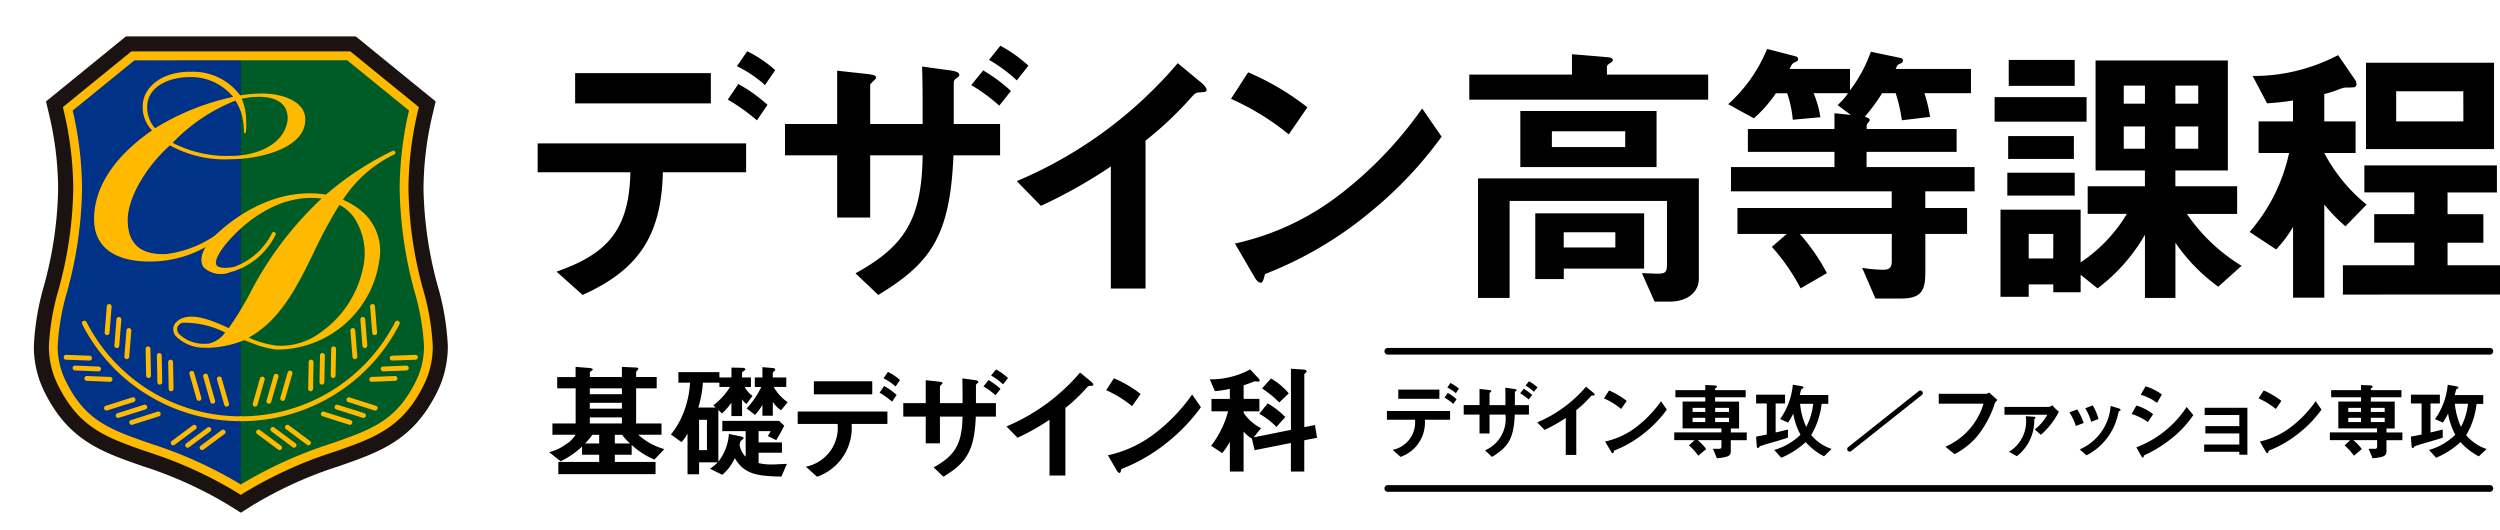 <svg xmlns="http://www.w3.org/2000/svg" xmlns:xlink="http://www.w3.org/1999/xlink" width="184.082" height="39" viewBox="0 0 184.082 39">
  <defs>
    <clipPath id="clip-path">
      <rect id="長方形_19774" data-name="長方形 19774" width="144.492" height="32.847"/>
    </clipPath>
    <clipPath id="clip-path-2">
      <rect id="長方形_19771" data-name="長方形 19771" width="30.483" height="35.071" fill="none"/>
    </clipPath>
  </defs>
  <g id="グループ_8507" data-name="グループ 8507" transform="translate(-843 -575.001)">
    <g id="グループ_8211" data-name="グループ 8211" transform="translate(882.59 578.367)">
      <g id="グループ_8211-2" data-name="グループ 8211" transform="translate(0 0)" clip-path="url(#clip-path)">
        <path id="パス_10748" data-name="パス 10748" d="M9.217,10.072c-.1,4.844-1.963,7.255-5.908,9.033L1.39,17.389c3.6-1.267,5.354-2.943,5.436-7.317H0V7.947H15.348v2.125Zm-6.458-7.3h9.993V5H2.759ZM16.145,6.25A14.432,14.432,0,0,0,14,4.718l.776-1.144a11.253,11.253,0,0,1,2.146,1.533Zm.593-2.6a8.981,8.981,0,0,0-2.064-1.39l.757-1.1a9.317,9.317,0,0,1,2.063,1.389Z" transform="translate(0 -0.753)"/>
        <path id="パス_10749" data-name="パス 10749" d="M64.178,8.073C63.932,14,62.522,16,58.639,18.352l-1.675-1.594c3.6-1.982,4.885-3.944,4.945-8.685H58.046v4.578H55.614V8.073H51.773V5.763h3.841V1.839l2.248.246c.47.061.613.1.613.286,0,.1-.429.409-.429.511V5.763h3.862c0-1.859,0-3.045-.04-4.23l2.085.286c.429.062.654.164.654.327,0,.062,0,.1-.184.225-.2.163-.225.184-.225.47V5.763h3.413v2.31Zm2.187-6.254a11.538,11.538,0,0,1,2.044,1.513L67.55,4.414A12.488,12.488,0,0,0,65.486,2.9ZM67.631,0A10.385,10.385,0,0,1,69.7,1.471l-.859,1.083a10.806,10.806,0,0,0-2.044-1.512Z" transform="translate(-33.562 0)"/>
        <path id="パス_10750" data-name="パス 10750" d="M113.779,5.806c-.306.02-.347.062-.633.368a26.171,26.171,0,0,1-3.373,3.188V20.254h-2.554V11.263a36.663,36.663,0,0,1-5.15,2.9l-1.778-1.819A31.724,31.724,0,0,0,112.145,3.66l1.778,1.471c.082.062.347.327.347.491,0,.143-.081.163-.491.184" transform="translate(-65.014 -2.373)"/>
        <path id="パス_10751" data-name="パス 10751" d="M149.393,10.14a18.77,18.77,0,0,0-4.257-2.617L146.4,5.571a19.374,19.374,0,0,1,4.362,2.575Zm6.085,5.649a27.941,27.941,0,0,1-7.829,4.631c-.1.29-.145.644-.312.644-.125,0-.311-.124-.457-.394l-1.453-2.492a19.445,19.445,0,0,0,7.7-3.592,28.958,28.958,0,0,0,6.085-6.355l1.433,2.077a29.222,29.222,0,0,1-5.171,5.482" transform="translate(-94.085 -3.611)"/>
        <path id="パス_10752" data-name="パス 10752" d="M195.019,5.136V3.288h7.559v-1.5L205.09,2c.083,0,.5.021.5.208,0,.1-.1.187-.229.249-.145.1-.207.166-.207.249v.582h7.455V5.136Zm14.764,14.869h-1.12l-.935-2.1c.166,0,.809.042,1.059.042.643,0,.789-.042.789-.686V12.591H197.988v7.144h-2.326V10.93h16.26v7.393c0,.955-.81,1.682-2.14,1.682M198.777,5.967h10.031V10.1H198.777Zm3.2,11.609v.769h-2.1V13.505h8.015v4.07ZM206.5,7.462h-5.4V8.625h5.4Zm-.727,7.435h-3.8v1.121h3.8Z" transform="translate(-126.421 -1.162)"/>
        <path id="パス_10753" data-name="パス 10753" d="M263.723,11.158v1.225H266.8v1.911h-3.073v2.782c0,1.33-.228,1.974-1.786,1.974h-1.89l-.977-2.264a9.3,9.3,0,0,0,1.537.145c.457,0,.645-.145.645-.644V14.294h-6.77a14.742,14.742,0,0,1,1.993,2.886L254.544,18.3a14.9,14.9,0,0,0-2.118-3.053l1.1-.955h-3.634V12.383h11.36V11.158H249.415V9.372h7.621V8.25h-6.375V6.568h6.375V5.406l1.205.125-.976-.726a4.671,4.671,0,0,0,.768-.873H255.5A7.435,7.435,0,0,1,256,5.7l-2.034.186a8.022,8.022,0,0,0-.416-1.952h-.83A9.281,9.281,0,0,1,251.1,5.78l-1.891-1.039a11.09,11.09,0,0,0,2.866-4.07l2.077.54c.1.02.208.083.208.208s-.042.145-.312.27c-.125.083-.146.1-.312.457h4.444V3.723A10.549,10.549,0,0,0,259.715.879l2.181.457a.2.2,0,0,1,.187.187.215.215,0,0,1-.083.166c-.042.042-.271.125-.312.167a1.815,1.815,0,0,0-.145.291h5.544V3.931h-3.427a10.609,10.609,0,0,1,.415,1.745L262,5.925a11.77,11.77,0,0,0-.456-1.994h-1a13.546,13.546,0,0,1-1.267,1.724l.271.125a.128.128,0,0,1,.082.124c0,.042-.02.1-.124.208-.1.125-.1.145-.1.457h6.624V8.25H259.4V9.372h7.954v1.787Z" transform="translate(-161.549 -0.435)"/>
        <path id="パス_10754" data-name="パス 10754" d="M304.991,5.715h6.77V7.521h-6.77Zm16.468,13.955a12.994,12.994,0,0,1-3.156-3.24V20.5H316.06V15.848a13.171,13.171,0,0,1-3.489,3.946l-1.246-1v1.287H309.31V19.5H307.5v.913h-2.077V14h5.9v3.883a11.271,11.271,0,0,0,3.406-3.572h-2.886V12.277h4.215V11.114h-3.634v-8.1h9.739v8.1H318.3v1.163h4.548v2.035h-3.7a13.11,13.11,0,0,0,4.029,3.821Zm-15.534-8.39h4.963v1.682h-4.963Zm.063-2.7h4.839v1.682h-4.839Zm.042-5.607h4.859V4.884H306.03Zm3.281,12.813H307.5v1.807h1.806ZM316.06,4.863H314.5V6.192h1.558Zm0,3.011H314.5V9.515h1.558Zm3.925-3.011H318.3V6.192h1.682Zm0,3.011H318.3V9.515h1.682Z" transform="translate(-197.711 -1.927)"/>
        <path id="パス_10755" data-name="パス 10755" d="M365.416,14.575a12.878,12.878,0,0,1-1.558-1.6v6.853h-2.3V14.617a8.888,8.888,0,0,1-1.247,1.661l-1.952-1.288a13.051,13.051,0,0,0,2.907-5.814H359.02V6.85h2.534V5.313c-.686.1-1.038.146-1.91.208l-1.059-2.014a13.48,13.48,0,0,0,6.292-1.536L366.1,3.755a.554.554,0,0,1,.125.333.214.214,0,0,1-.187.249,4.873,4.873,0,0,1-.56.021c-.187,0-.25.021-.852.249a7.134,7.134,0,0,1-.769.228V6.85h2.305V9.176h-2.305a12.2,12.2,0,0,0,3.115,3.8Zm-.187,5.026v-2.16h5.254V15.78h-2.949v-2.1h2.949v-1.6h-3.675V10.09h9.76v1.993h-3.634v1.6h2.637v2.1h-2.637v1.661H376.8V19.6Zm1.7-17.071h9.429V8.885h-9.429Zm7.165,2.1h-4.943V6.85H374.1Z" transform="translate(-232.304 -1.277)"/>
        <path id="パス_10756" data-name="パス 10756" d="M10.158,74.058a5.634,5.634,0,0,1-1.673-1.075V73.7H7.242v.533h3v.9H3.083v-.9H6.092V73.7H4.83v-.6a6.168,6.168,0,0,1-1.579,1.084l-.841-.673a3.246,3.246,0,0,0,1.2-.56,2.018,2.018,0,0,0,.738-.72h-1.7V71.4h1.71V68.814H3v-.831H4.354v-.748l.972.075c.084.009.291.019.291.121,0,.037-.066.075-.1.1-.074.047-.112.084-.112.121v.328H7.765v-.748l.972.047c.075,0,.243.009.243.093,0,.038-.047.084-.075.113-.009.009-.093.084-.093.15v.345h1.514v.831H8.811V71.4h1.869v.832H8.969a4.841,4.841,0,0,0,1.916,1.056ZM6.092,72.235h-.5a6.158,6.158,0,0,1-.533.636H6.092Zm1.673-3.421H5.4v.43H7.765Zm0,1.065H5.4v.43H7.765Zm0,1.075H5.4V71.4H7.765Zm.018,1.281H7.242v.636h1.12a3.892,3.892,0,0,1-.58-.636" transform="translate(-1.562 -43.585)"/>
        <path id="パス_10757" data-name="パス 10757" d="M36.032,75.345c-2.075-.019-2.795-.308-3.439-1.355a3.314,3.314,0,0,1-.925,1.224l-.9-.448a3.221,3.221,0,0,0,.57-.468H29.967v.879h-.851V72.186a4.217,4.217,0,0,1-.439.626l-.785-.561a6.167,6.167,0,0,0,.971-1.719,7.309,7.309,0,0,0,.439-2.1h-.859v-.776h3.019v.393h.887v-.729l.8.019c.084,0,.225.018.225.121,0,.038-.057.075-.075.084-.15.1-.168.112-.168.149v.356h.655v.7h-.467a2.082,2.082,0,0,0,.579.655l-.439.6a1.3,1.3,0,0,1-.327-.346v1.234h-.785v-.981a4.71,4.71,0,0,1-.691.785l-.27-.252v3.8a3.685,3.685,0,0,0,.775-2.037l.9.187c.148.028.177.074.177.121s-.01.057-.122.14-.112.113-.168.355a1.623,1.623,0,0,0,.449.879V72h-1.72v-.757h4.177l.384.355c-.03.066-.384.738-.59,1.065l-.626-.3A3.188,3.188,0,0,0,35.237,72h-.889v.832h1.72v.757h-1.72v.766a4.155,4.155,0,0,0,1.01.1c.178,0,.448-.018,1.075-.046Zm-4.57-6.6V68.43H30.247a8.005,8.005,0,0,1-.337,1.832h1.281l-.177-.159a5.022,5.022,0,0,0,1.233-1.356Zm-.916,2.421h-.579V73.4h.579Zm5.457-.7a2.318,2.318,0,0,1-.607-.617v1.019H34.63v-.8a4.558,4.558,0,0,1-.542.738l-.618-.476a6.189,6.189,0,0,0,1.076-1.58h-.477v-.7h.561V67.29l.775.065c.057.01.168.019.168.112,0,.037-.018.075-.084.131s-.094.093-.094.14v.309h.991v.7h-.925a3.363,3.363,0,0,0,1.028,1.122Z" transform="translate(-18.081 -43.621)"/>
        <path id="パス_10758" data-name="パス 10758" d="M58.4,72.1a3.808,3.808,0,0,1-2.542,3.889l-.827-.739a2.924,2.924,0,0,0,2.339-3.15H54.43v-.915h6.606V72.1Zm-2.779-3.14h4.3v.959h-4.3Zm5.761,1.5a6.08,6.08,0,0,0-.923-.66l.334-.493a4.871,4.871,0,0,1,.924.66Zm.256-1.117a3.873,3.873,0,0,0-.888-.6l.325-.475a4.027,4.027,0,0,1,.889.6Z" transform="translate(-35.284 -44.251)"/>
        <path id="パス_10759" data-name="パス 10759" d="M81.874,71.237c-.1,2.551-.713,3.414-2.384,4.425l-.721-.686c1.548-.853,2.1-1.7,2.129-3.739H79.235v1.97H78.189v-1.97H76.535v-.994h1.654V68.554l.968.106c.2.026.264.044.264.123,0,.044-.185.176-.185.219v1.241H80.9c0-.8,0-1.31-.018-1.821l.9.123c.185.027.282.071.282.141,0,.027,0,.045-.078.1-.088.071-.1.079-.1.2v1.258h1.47v.994Zm.942-2.692a4.958,4.958,0,0,1,.879.651l-.369.466a5.3,5.3,0,0,0-.889-.65Zm.545-.783a4.461,4.461,0,0,1,.888.633l-.369.466a4.7,4.7,0,0,0-.88-.65Z" transform="translate(-49.614 -43.927)"/>
        <path id="パス_10760" data-name="パス 10760" d="M104.307,69.4c-.14.01-.159.028-.29.168a11.934,11.934,0,0,1-1.541,1.458V76h-1.169V71.893a16.774,16.774,0,0,1-2.354,1.326l-.814-.832a14.516,14.516,0,0,0,5.42-3.971l.813.673c.038.028.159.149.159.224s-.037.076-.224.084" transform="translate(-63.619 -44.352)"/>
        <path id="パス_10761" data-name="パス 10761" d="M120.911,71.667A8.443,8.443,0,0,0,119,70.49l.571-.879a8.785,8.785,0,0,1,1.963,1.158Zm2.739,2.542a12.6,12.6,0,0,1-3.523,2.084c-.047.131-.066.29-.14.29-.057,0-.14-.057-.206-.177l-.654-1.121a8.771,8.771,0,0,0,3.467-1.617,13.04,13.04,0,0,0,2.737-2.86l.644.935a13.1,13.1,0,0,1-2.325,2.467" transform="translate(-77.139 -45.126)"/>
        <path id="パス_10762" data-name="パス 10762" d="M147.653,72.886v2.3h-.985v-2.1l-2.674.528-.193-.845a2.48,2.48,0,0,1-.616-.528v2.947h-1.012v-2.19a5.306,5.306,0,0,1-.563.835l-.817-.545a7.028,7.028,0,0,0,1.248-2.534h-1.222v-.915h1.354v-.739a8.928,8.928,0,0,1-1.1.167l-.378-.871a6.033,6.033,0,0,0,2.973-.73l.625.669a.222.222,0,0,1,.07.158c0,.062-.062.071-.1.071s-.193-.017-.229-.017a.33.33,0,0,0-.167.044c-.123.052-.352.14-.678.246v1h1.161v.915h-1.161v.106a3.278,3.278,0,0,0,1.284,1.135l-.546.677,2.745-.554v-4.5l.932.061c.114.009.22.036.22.141a.091.091,0,0,1-.053.088c-.1.08-.115.1-.115.141v3.871l.783-.158.158.941ZM145.6,71.9a5.527,5.527,0,0,0-1.259-.968l.616-.765a5.854,5.854,0,0,1,1.3,1.011Zm.211-1.8a7.564,7.564,0,0,0-1.267-1.03l.66-.738a5.028,5.028,0,0,1,1.31,1.1Z" transform="translate(-91.206 -43.832)"/>
        <path id="パス_10763" data-name="パス 10763" d="M258.658,92.473H177.508a.246.246,0,1,1,0-.492h81.149a.246.246,0,1,1,0,.492" transform="translate(-114.91 -59.627)"/>
        <path id="パス_10764" data-name="パス 10764" d="M258.658,63.752H177.508a.246.246,0,1,1,0-.492h81.149a.246.246,0,1,1,0,.492" transform="translate(-114.91 -41.008)"/>
        <path id="パス_10765" data-name="パス 10765" d="M180.568,73.316a2.682,2.682,0,0,1-1.79,2.738l-.582-.52a2.06,2.06,0,0,0,1.647-2.218h-2.069v-.644h4.652v.644ZM178.611,71.1h3.028v.675h-3.028Zm4.057,1.053a4.311,4.311,0,0,0-.651-.464l.236-.347a3.413,3.413,0,0,1,.65.464Zm.179-.787a2.74,2.74,0,0,0-.625-.421l.229-.334a2.887,2.887,0,0,1,.626.421Z" transform="translate(-115.242 -45.777)"/>
        <path id="パス_10766" data-name="パス 10766" d="M197.61,72.71c-.075,1.8-.5,2.4-1.679,3.115l-.508-.483a2.524,2.524,0,0,0,1.5-2.632h-1.171V74.1h-.737V72.71h-1.165v-.7h1.165V70.821l.682.075c.142.019.185.031.185.087,0,.031-.13.124-.13.155v.873h1.171c0-.563,0-.923-.013-1.282l.632.087c.13.019.2.049.2.1,0,.018,0,.031-.057.068s-.067.056-.067.142v.886h1.035v.7Zm.663-1.9a3.5,3.5,0,0,1,.62.459l-.261.329a3.732,3.732,0,0,0-.626-.459Zm.384-.551a3.163,3.163,0,0,1,.625.446l-.26.328a3.285,3.285,0,0,0-.619-.458Z" transform="translate(-125.663 -45.548)"/>
        <path id="パス_10767" data-name="パス 10767" d="M213.329,72.023c-.093.007-.106.019-.192.112a7.944,7.944,0,0,1-1.021.967v3.3h-.775V73.677a11.116,11.116,0,0,1-1.56.88l-.54-.552a9.611,9.611,0,0,0,3.593-2.632l.539.446c.025.019.1.1.1.148s-.024.05-.148.056" transform="translate(-135.64 -46.268)"/>
        <path id="パス_10768" data-name="パス 10768" d="M224.474,73.528a5.551,5.551,0,0,0-1.269-.78l.378-.583a5.809,5.809,0,0,1,1.3.769Zm1.816,1.685a8.334,8.334,0,0,1-2.335,1.381c-.032.086-.044.192-.093.192s-.093-.038-.136-.118l-.433-.743a5.815,5.815,0,0,0,2.3-1.072,8.645,8.645,0,0,0,1.815-1.895l.427.62a8.777,8.777,0,0,1-1.542,1.635" transform="translate(-144.693 -46.781)"/>
        <path id="パス_10769" data-name="パス 10769" d="M242.089,75.085V75.9c0,.365-.242.44-1.022.52l-.292-.7h.464c.118,0,.161-.043.161-.192v-.446h-1.752a3.755,3.755,0,0,1,.632.656l-.582.49a4.363,4.363,0,0,0-.688-.756l.408-.39h-1.492v-.571H241.4v-.291h-2.861V72.241h1.672v-.316h-2.2V71.4h2.2v-.378l.552.025c.3.012.3.043.3.074a.138.138,0,0,1-.063.106c-.068.056-.068.068-.068.174h2.255v.526h-2.255v.316H242.7v1.982h-.607v.291h1.17v.571Zm-1.878-2.379h-.935v.3h.935Zm0,.731h-.935v.316h.935Zm1.747-.731h-1.022v.3h1.022Zm0,.731h-1.022v.316h1.022Z" transform="translate(-154.236 -46.04)"/>
        <path id="パス_10770" data-name="パス 10770" d="M255.649,75.4c-.266.074-.3.092-.34.142-.056.068-.068.086-.105.086-.068,0-.093-.062-.1-.185l-.043-.657c.3-.056.452-.08.786-.155V72.349h-.786V71.7h2.132v.645H256.5v2.137c.285-.062.551-.125.905-.217v.6c-.583.192-1.06.322-1.76.527m4.417.848a4.646,4.646,0,0,1-1.35-1.047,6.227,6.227,0,0,1-1.8,1.153l-.515-.576a4.566,4.566,0,0,0,1.933-1.121,4.857,4.857,0,0,1-.532-1.554,5.582,5.582,0,0,1-.385.663l-.582-.266a5.192,5.192,0,0,0,.935-2.528l.582.1c.142.025.2.05.2.1s-.037.062-.075.087a.159.159,0,0,0-.105.112c-.031.1-.068.26-.092.359h2.1v.65h-.49a5.752,5.752,0,0,1-.768,2.3,3.287,3.287,0,0,0,1.5,1.022ZM258.3,72.374a5.188,5.188,0,0,0,.452,1.7,4.767,4.767,0,0,0,.514-1.7Z" transform="translate(-165.344 -46.005)"/>
        <path id="パス_10771" data-name="パス 10771" d="M297.415,73.454a7.626,7.626,0,0,1-1.245,2.317,5.392,5.392,0,0,1-1.7,1.356l-.676-.545a5.017,5.017,0,0,0,2.813-3.172h-3.3v-.725h3.5a.352.352,0,0,0,.205-.1l.613.558a.752.752,0,0,0-.217.31" transform="translate(-190.142 -47.054)"/>
        <path id="パス_10772" data-name="パス 10772" d="M309.732,77.439l-.452-.39a3.684,3.684,0,0,0,.929-1.084H307.05v-.577h3.19a.475.475,0,0,0,.334-.124,3.671,3.671,0,0,0,.483.477,5.577,5.577,0,0,1-1.325,1.7m-.489-1.152a3.314,3.314,0,0,1-1.282,2.726l-.576-.323a2.623,2.623,0,0,0,1.233-2.62l.6.037c.062.006.118.031.118.068s-.051.081-.094.112" transform="translate(-199.046 -48.791)"/>
        <path id="パス_10773" data-name="パス 10773" d="M321.117,76.8a3.861,3.861,0,0,0-.471-1l.57-.217a4,4,0,0,1,.477,1Zm3.221-1.109c-.056.031-.062.057-.124.3a4.462,4.462,0,0,1-2.311,2.974l-.5-.44a3.781,3.781,0,0,0,2.28-3.2l.606.186c.081.025.124.068.124.112s-.012.043-.08.068m-2.082.806a3.972,3.972,0,0,0-.44-1l.552-.21a3.749,3.749,0,0,1,.422,1Z" transform="translate(-207.859 -48.802)"/>
        <path id="パス_10774" data-name="パス 10774" d="M334.859,73.935a4.31,4.31,0,0,0-1.2-.6l.353-.62a3.69,3.69,0,0,1,1.232.638Zm1.871,1.1a9.348,9.348,0,0,1-2.124,1.338.105.105,0,0,0-.05.068c-.024.087-.037.112-.062.112-.061,0-.13-.117-.154-.167l-.328-.595a7.658,7.658,0,0,0,3.7-2.967l.49.595a7.681,7.681,0,0,1-1.468,1.616m-1.2-2.514a3.89,3.89,0,0,0-1.2-.6l.354-.619a3.854,3.854,0,0,1,1.2.6Z" transform="translate(-216.294 -46.222)"/>
        <path id="パス_10775" data-name="パス 10775" d="M351.444,79.25v-.217h-2.589V78.5h2.589v-.817h-2.5v-.539h2.5v-.818h-2.552v-.532h3.146V79.25Z" transform="translate(-226.146 -49.134)"/>
        <path id="パス_10776" data-name="パス 10776" d="M361.516,73.528a5.563,5.563,0,0,0-1.27-.78l.379-.583a5.788,5.788,0,0,1,1.3.769Zm1.815,1.685A8.333,8.333,0,0,1,361,76.594c-.031.086-.044.192-.093.192s-.093-.038-.137-.118l-.433-.743a5.81,5.81,0,0,0,2.3-1.072,8.623,8.623,0,0,0,1.814-1.895l.428.62a8.773,8.773,0,0,1-1.543,1.635" transform="translate(-233.53 -46.781)"/>
        <path id="パス_10777" data-name="パス 10777" d="M379.345,75.085V75.9c0,.365-.242.44-1.022.52l-.292-.7h.465c.117,0,.161-.043.161-.192v-.446H376.9a3.713,3.713,0,0,1,.632.656l-.582.49a4.407,4.407,0,0,0-.688-.756l.408-.39h-1.492v-.571h3.474v-.291H375.8V72.241h1.673v-.316h-2.2V71.4h2.2v-.378l.551.025c.3.012.3.043.3.074a.137.137,0,0,1-.062.106c-.068.056-.068.068-.068.174h2.254v.526h-2.254v.316h1.759v1.982h-.607v.291h1.171v.571Zm-1.877-2.379h-.935v.3h.935Zm0,.731h-.935v.316h.935Zm1.747-.731h-1.023v.3h1.023Zm0,.731h-1.023v.316h1.023Z" transform="translate(-243.213 -46.04)"/>
        <path id="パス_10778" data-name="パス 10778" d="M392.709,75.4c-.267.074-.3.092-.341.142-.056.068-.068.086-.1.086-.068,0-.093-.062-.1-.185l-.044-.657c.3-.056.452-.08.786-.155V72.349h-.786V71.7h2.132v.645h-.688v2.137c.284-.062.551-.125.9-.217v.6c-.583.192-1.059.322-1.759.527m4.417.848a4.664,4.664,0,0,1-1.351-1.047,6.209,6.209,0,0,1-1.8,1.153l-.514-.576a4.572,4.572,0,0,0,1.933-1.121,4.864,4.864,0,0,1-.533-1.554,5.526,5.526,0,0,1-.384.663L393.9,73.5a5.193,5.193,0,0,0,.935-2.528l.583.1c.142.025.2.05.2.1s-.037.062-.075.087a.156.156,0,0,0-.1.112c-.031.1-.068.26-.093.359h2.1v.65h-.49a5.74,5.74,0,0,1-.767,2.3A3.289,3.289,0,0,0,397.7,75.7Zm-1.765-3.871a5.174,5.174,0,0,0,.452,1.7,4.773,4.773,0,0,0,.514-1.7Z" transform="translate(-254.192 -46.005)"/>
        <path id="パス_10779" data-name="パス 10779" d="M274.31,76.677a.184.184,0,0,1-.115-.328l5.2-4.13a.184.184,0,1,1,.23.288l-5.2,4.13a.186.186,0,0,1-.115.04" transform="translate(-177.702 -46.79)"/>
      </g>
    </g>
    <g id="グループ_8212" data-name="グループ 8212" transform="translate(843.467 575)">
      <g id="グループ_8207" data-name="グループ 8207" transform="translate(2.026 2.68)">
        <g id="グループ_8206" data-name="グループ 8206" transform="translate(0 0)" clip-path="url(#clip-path-2)">
          <path id="パス_10652" data-name="パス 10652" d="M6.781,0,.894,4.789l.207.878a24.043,24.043,0,0,1,.686,5.594A28.535,28.535,0,0,1,.737,18.388,18.967,18.967,0,0,0,0,22.807a7.456,7.456,0,0,0,.84,3.485c1.755,3.464,4.146,4.3,7.177,5.355a29.553,29.553,0,0,1,6.455,2.942l.768.483.766-.483a29.625,29.625,0,0,1,6.458-2.942c3.032-1.058,5.421-1.89,7.177-5.355a7.577,7.577,0,0,0,.841-3.485,18.935,18.935,0,0,0-.737-4.41,28.685,28.685,0,0,1-1.053-7.136,23.984,23.984,0,0,1,.687-5.594l.206-.878L23.7,0Z" transform="translate(0 0)" fill="#1a1311"/>
          <path id="パス_10653" data-name="パス 10653" d="M17.485,3.678H9.536l-4.794,3.9a25.687,25.687,0,0,1,.726,5.928,29.747,29.747,0,0,1-1.09,7.464,17.788,17.788,0,0,0-.7,4.082,6.057,6.057,0,0,0,.689,2.836c1.492,2.956,3.431,3.629,6.37,4.651a30.625,30.625,0,0,1,6.75,3.085Z" transform="translate(-2.245 -2.246)" fill="#003288"/>
          <path id="パス_10654" data-name="パス 10654" d="M39.156,3.678h7.95c.655.533,3.7,3.008,4.794,3.9a25.665,25.665,0,0,0-.726,5.928,29.735,29.735,0,0,0,1.093,7.464,17.993,17.993,0,0,1,.7,4.082,6.088,6.088,0,0,1-.685,2.836c-1.5,2.956-3.438,3.629-6.374,4.651a30.717,30.717,0,0,0-6.751,3.085Z" transform="translate(-23.915 -2.246)" fill="#005c27"/>
          <path id="パス_10655" data-name="パス 10655" d="M16.977,35.5l-.173-.109a30.429,30.429,0,0,0-6.671-3.049C7.106,31.29,5.118,30.6,3.568,27.527a6.372,6.372,0,0,1-.725-2.981,17.884,17.884,0,0,1,.712-4.159A29.357,29.357,0,0,0,4.636,13a25.264,25.264,0,0,0-.717-5.854l-.046-.2,5.041-4.1H25.042l5.041,4.1-.046.2A25.264,25.264,0,0,0,29.319,13,29.472,29.472,0,0,0,30.4,20.387a18,18,0,0,1,.709,4.158,6.4,6.4,0,0,1-.72,2.981c-1.552,3.069-3.645,3.8-6.543,4.805a30.644,30.644,0,0,0-6.7,3.059ZM4.595,7.2A25.756,25.756,0,0,1,5.284,13a29.9,29.9,0,0,1-1.1,7.541,17.465,17.465,0,0,0-.694,4.005,5.748,5.748,0,0,0,.655,2.689c1.432,2.838,3.22,3.459,6.183,4.489a31.33,31.33,0,0,1,6.649,3.01,31.353,31.353,0,0,1,6.614-3c3-1.045,4.788-1.667,6.222-4.5a5.774,5.774,0,0,0,.65-2.689,17.486,17.486,0,0,0-.683-3.975A30.1,30.1,0,0,1,28.672,13a25.756,25.756,0,0,1,.689-5.8l-4.549-3.7H9.144Z" transform="translate(-1.736 -1.739)" fill="#ffba00"/>
          <path id="パス_10656" data-name="パス 10656" d="M35.342,66.563a.179.179,0,0,1-.172-.129l-.535-1.858a.178.178,0,0,1,.122-.221.18.18,0,0,1,.221.122l.535,1.858a.178.178,0,0,1-.122.221.2.2,0,0,1-.049.007" transform="translate(-21.15 -39.302)" fill="#ffba00"/>
          <path id="パス_10657" data-name="パス 10657" d="M32.734,66.02a.178.178,0,0,1-.172-.13l-.529-1.857a.178.178,0,0,1,.343-.1l.529,1.857a.179.179,0,0,1-.123.221.2.2,0,0,1-.049.007" transform="translate(-19.561 -38.971)" fill="#ffba00"/>
          <path id="パス_10658" data-name="パス 10658" d="M30.123,65.476a.179.179,0,0,1-.172-.129l-.531-1.858a.179.179,0,0,1,.343-.1l.531,1.858a.179.179,0,0,1-.123.221.2.2,0,0,1-.049.007" transform="translate(-17.965 -38.638)" fill="#ffba00"/>
          <path id="パス_10659" data-name="パス 10659" d="M25.63,63.486a.178.178,0,0,1-.178-.176l-.037-1.967a.178.178,0,1,1,.357-.006l.037,1.967a.178.178,0,0,1-.175.181Z" transform="translate(-15.523 -37.356)" fill="#ffba00"/>
          <path id="パス_10660" data-name="パス 10660" d="M23.49,62.23a.178.178,0,0,1-.178-.175l-.038-1.968a.179.179,0,0,1,.175-.182h0a.178.178,0,0,1,.178.175l.037,1.968a.178.178,0,0,1-.175.182Z" transform="translate(-14.215 -36.588)" fill="#ffba00"/>
          <path id="パス_10661" data-name="パス 10661" d="M21.355,60.98a.178.178,0,0,1-.178-.175l-.038-1.966a.179.179,0,0,1,.175-.182.176.176,0,0,1,.182.175l.037,1.966a.178.178,0,0,1-.175.182Z" transform="translate(-12.911 -35.826)" fill="#ffba00"/>
          <path id="パス_10662" data-name="パス 10662" d="M31.542,75.9a.178.178,0,0,1-.106-.321l1.549-1.151a.178.178,0,0,1,.213.286l-1.549,1.151a.175.175,0,0,1-.106.035" transform="translate(-19.156 -45.438)" fill="#ffba00"/>
          <path id="パス_10663" data-name="パス 10663" d="M28.821,75.44a.178.178,0,0,1-.107-.322l1.549-1.158a.179.179,0,1,1,.214.286L28.927,75.4a.177.177,0,0,1-.107.035" transform="translate(-17.494 -45.151)" fill="#ffba00"/>
          <path id="パス_10664" data-name="パス 10664" d="M26.081,74.988a.178.178,0,0,1-.106-.321l1.551-1.152a.178.178,0,1,1,.213.286l-1.552,1.152a.174.174,0,0,1-.106.035" transform="translate(-15.82 -44.879)" fill="#ffba00"/>
          <path id="パス_10665" data-name="パス 10665" d="M18.259,71.949A.178.178,0,0,1,18.2,71.6l1.95-.62a.178.178,0,1,1,.108.34l-1.95.62a.176.176,0,0,1-.054.008" transform="translate(-11.043 -43.347)" fill="#ffba00"/>
          <path id="パス_10666" data-name="パス 10666" d="M15.666,70.648a.178.178,0,0,1-.054-.348l1.954-.616a.179.179,0,1,1,.107.341l-1.954.615a.173.173,0,0,1-.054.008" transform="translate(-9.459 -42.556)" fill="#ffba00"/>
          <path id="パス_10667" data-name="パス 10667" d="M13.46,69.248a.178.178,0,0,1-.054-.348l1.952-.621a.178.178,0,1,1,.108.34l-1.952.621a.176.176,0,0,1-.054.008" transform="translate(-8.112 -41.698)" fill="#ffba00"/>
          <path id="パス_10668" data-name="パス 10668" d="M11.443,64.675h-.007l-1.728-.07a.179.179,0,0,1,.014-.357l1.728.07a.179.179,0,0,1-.007.357" transform="translate(-5.825 -39.241)" fill="#ffba00"/>
          <path id="パス_10669" data-name="パス 10669" d="M9.264,62.706H9.258l-1.729-.067a.179.179,0,1,1,.014-.357l1.729.067a.179.179,0,0,1-.007.357" transform="translate(-4.493 -38.04)" fill="#ffba00"/>
          <path id="パス_10670" data-name="パス 10670" d="M7.553,60.67H7.547l-1.735-.062a.179.179,0,0,1-.172-.185.174.174,0,0,1,.185-.172l1.734.062a.179.179,0,0,1-.006.357" transform="translate(-3.445 -36.8)" fill="#ffba00"/>
          <path id="パス_10671" data-name="パス 10671" d="M20.787,61.168A13.106,13.106,0,0,1,9.1,54.02a.179.179,0,0,1,.318-.163,12.75,12.75,0,0,0,11.369,6.955.178.178,0,0,1,0,.357" transform="translate(-5.546 -32.835)" fill="#ffba00"/>
          <path id="パス_10672" data-name="パス 10672" d="M13.57,52.919h-.015a.178.178,0,0,1-.163-.192l.156-1.929a.168.168,0,0,1,.192-.163.178.178,0,0,1,.164.192l-.156,1.929a.178.178,0,0,1-.177.164" transform="translate(-8.179 -30.924)" fill="#ffba00"/>
          <path id="パス_10673" data-name="パス 10673" d="M15.417,55.372H15.4a.178.178,0,0,1-.163-.192l.155-1.929a.173.173,0,0,1,.192-.163.178.178,0,0,1,.164.192l-.155,1.929a.178.178,0,0,1-.177.164" transform="translate(-9.307 -32.423)" fill="#ffba00"/>
          <path id="パス_10674" data-name="パス 10674" d="M17.3,57.465h-.015a.178.178,0,0,1-.163-.192l.158-1.928a.17.17,0,0,1,.193-.163.178.178,0,0,1,.163.192L17.48,57.3a.178.178,0,0,1-.177.164" transform="translate(-10.459 -33.701)" fill="#ffba00"/>
          <path id="パス_10675" data-name="パス 10675" d="M41.579,66.563a.2.2,0,0,1-.049-.007.179.179,0,0,1-.123-.221l.531-1.858a.179.179,0,0,1,.343.1l-.531,1.858a.179.179,0,0,1-.172.129" transform="translate(-25.286 -39.302)" fill="#ffba00"/>
          <path id="パス_10676" data-name="パス 10676" d="M44.18,66.02a.2.2,0,0,1-.049-.007.178.178,0,0,1-.122-.221l.534-1.857a.179.179,0,0,1,.343.1l-.534,1.857a.179.179,0,0,1-.172.129" transform="translate(-26.875 -38.971)" fill="#ffba00"/>
          <path id="パス_10677" data-name="パス 10677" d="M46.791,65.477a.2.2,0,0,1-.049-.007.179.179,0,0,1-.122-.221l.536-1.858a.179.179,0,1,1,.343.1l-.536,1.858a.179.179,0,0,1-.172.129" transform="translate(-28.469 -38.639)" fill="#ffba00"/>
          <path id="パス_10678" data-name="パス 10678" d="M52.071,63.483h0a.178.178,0,0,1-.175-.181l.035-1.967a.162.162,0,0,1,.182-.176.178.178,0,0,1,.175.181l-.036,1.967a.178.178,0,0,1-.178.176" transform="translate(-31.695 -37.353)" fill="#ffba00"/>
          <path id="パス_10679" data-name="パス 10679" d="M54.208,62.227h0a.178.178,0,0,1-.175-.181l.037-1.968a.17.17,0,0,1,.182-.176.178.178,0,0,1,.175.181l-.037,1.968a.178.178,0,0,1-.178.176" transform="translate(-33 -36.585)" fill="#ffba00"/>
          <path id="パス_10680" data-name="パス 10680" d="M56.333,60.975h0a.178.178,0,0,1-.175-.181l.035-1.966a.163.163,0,0,1,.182-.176.178.178,0,0,1,.175.181L56.511,60.8a.178.178,0,0,1-.178.176" transform="translate(-34.298 -35.821)" fill="#ffba00"/>
          <path id="パス_10681" data-name="パス 10681" d="M43.779,75.9a.174.174,0,0,1-.106-.035l-1.55-1.151a.178.178,0,1,1,.213-.286l1.55,1.151a.178.178,0,0,1-.106.321" transform="translate(-25.683 -45.438)" fill="#ffba00"/>
          <path id="パス_10682" data-name="パス 10682" d="M46.505,75.439A.177.177,0,0,1,46.4,75.4l-1.551-1.158a.179.179,0,1,1,.214-.286l1.551,1.158a.178.178,0,0,1-.107.322" transform="translate(-27.348 -45.151)" fill="#ffba00"/>
          <path id="パス_10683" data-name="パス 10683" d="M49.241,74.988a.174.174,0,0,1-.106-.035L47.584,73.8a.178.178,0,0,1,.213-.286l1.55,1.152a.178.178,0,0,1-.106.321" transform="translate(-29.019 -44.879)" fill="#ffba00"/>
          <path id="パス_10684" data-name="パス 10684" d="M56.438,71.948a.176.176,0,0,1-.054-.008l-1.952-.62a.178.178,0,1,1,.108-.34l1.952.62a.178.178,0,0,1-.054.348" transform="translate(-33.169 -43.347)" fill="#ffba00"/>
          <path id="パス_10685" data-name="パス 10685" d="M59.018,70.647a.173.173,0,0,1-.054-.008l-1.95-.615a.178.178,0,1,1,.107-.341l1.951.616a.178.178,0,0,1-.054.348" transform="translate(-34.746 -42.555)" fill="#ffba00"/>
          <path id="パス_10686" data-name="パス 10686" d="M61.229,69.248a.178.178,0,0,1-.054-.008l-1.948-.621a.179.179,0,0,1,.109-.34l1.948.621a.178.178,0,0,1-.054.348" transform="translate(-36.098 -41.698)" fill="#ffba00"/>
          <path id="パス_10687" data-name="パス 10687" d="M63.608,64.675a.179.179,0,0,1-.007-.357l1.727-.07a.182.182,0,0,1,.185.171.178.178,0,0,1-.171.186l-1.727.07Z" transform="translate(-38.741 -39.241)" fill="#ffba00"/>
          <path id="パス_10688" data-name="パス 10688" d="M65.777,62.706a.179.179,0,0,1-.007-.357l1.726-.067a.179.179,0,0,1,.013.357l-1.726.067Z" transform="translate(-40.066 -38.04)" fill="#ffba00"/>
          <path id="パス_10689" data-name="パス 10689" d="M67.489,60.67a.179.179,0,0,1-.006-.357l1.73-.062h.007a.179.179,0,0,1,.006.357l-1.73.062Z" transform="translate(-41.112 -36.8)" fill="#ffba00"/>
          <path id="パス_10690" data-name="パス 10690" d="M38.876,61.169a.178.178,0,0,1,0-.357,12.747,12.747,0,0,0,11.367-6.955.179.179,0,0,1,.318.163,13.1,13.1,0,0,1-11.685,7.149" transform="translate(-23.636 -32.835)" fill="#ffba00"/>
          <path id="パス_10691" data-name="パス 10691" d="M63.944,52.921a.178.178,0,0,1-.177-.164l-.157-1.929a.178.178,0,0,1,.163-.192.169.169,0,0,1,.193.163l.156,1.929a.178.178,0,0,1-.163.192h-.015" transform="translate(-38.851 -30.926)" fill="#ffba00"/>
          <path id="パス_10692" data-name="パス 10692" d="M62.094,55.373a.178.178,0,0,1-.177-.164l-.156-1.929a.178.178,0,0,1,.164-.192.176.176,0,0,1,.192.163l.156,1.929a.178.178,0,0,1-.163.192h-.015" transform="translate(-37.721 -32.425)" fill="#ffba00"/>
          <path id="パス_10693" data-name="パス 10693" d="M60.208,57.467a.178.178,0,0,1-.177-.164l-.155-1.928a.178.178,0,0,1,.164-.192.175.175,0,0,1,.192.163l.155,1.928a.178.178,0,0,1-.163.192h-.015" transform="translate(-36.57 -33.703)" fill="#ffba00"/>
          <path id="パス_10694" data-name="パス 10694" d="M18.466,6.709a4.293,4.293,0,0,1,3.684,1.735,10,10,0,0,1,1.486-.139c1.486-.028,3.438.523,3.3,2.061-.109,1.982-3.381,2.778-5.471,2.778a8.373,8.373,0,0,1-4.486-1.021c-1.731,1.544-3.108,3.826-3.108,5.5,0,1.374.579,2.611,2.862,2.5a8.2,8.2,0,0,0,3.852-1.566c.63-.439,2.143-1.4,1.815-1.1-.581.521-1.238,1.1-1.846,1.538a8.4,8.4,0,0,1-4.315,1.651c-2.86.218-4.76-.742-4.841-2.915-.08-2.4,1.4-4.73,4.264-6.711a2.462,2.462,0,0,1-.691-1.734c0-1.512,1.491-2.584,3.466-2.584Zm.028.385c-1.707,0-3.19.77-3.19,2.2a2.367,2.367,0,0,0,.576,1.569,18.286,18.286,0,0,1,5.75-2.311,4,4,0,0,0-3.11-1.458Zm3.025,5.8c1.757,0,3.876-.773,4.124-2.64.082-1.187-.827-1.705-2.062-1.705a5.958,5.958,0,0,0-1.317.141,4.256,4.256,0,0,1,.328,1.51c.024.66.012,1.14-.138,1.017-.046-.039,0-.333-.084-.853A3.721,3.721,0,0,0,21.8,8.828a13.032,13.032,0,0,0-4.624,3.107,8.743,8.743,0,0,0,4.318.961Z" transform="translate(-6.959 -4.098)" fill="#ffba00"/>
          <path id="パス_10695" data-name="パス 10695" d="M42.7,21.712a.145.145,0,0,0-.192-.073h0a22.311,22.311,0,0,0-4.9,3.219c-4.7-.723-8.3,3.047-8.686,3.588-.7.97-.5,1.527-.318,1.774a1.859,1.859,0,0,0,2,.336c.1-.024.142-.039.279-.081a5.255,5.255,0,0,0,3-2.641.145.145,0,1,0-.255-.137,5.006,5.006,0,0,1-2.778,2.48l-.109.021c-.631.111-1.074.053-1.2-.151-.082-.133-.113-.5.589-1.415.281-.364,2.866-3.595,6.516-3.53.033,0,.621.035.643.04a25.509,25.509,0,0,0-5.339,7.1,25.171,25.171,0,0,1-1.506,2.451c-1.46-.687-2.909-1.21-3.765-.534-.03.021-.13.118-.13.118a.757.757,0,0,0-.179.372.792.792,0,0,0,.213.667,2.9,2.9,0,0,0,2.1.815l.257.009a7.7,7.7,0,0,0,2.529-.516,1.164,1.164,0,0,0,.107-.056c.092.037.236.091.391.151s.332.132.491.187l.218.08c.179.06.362.106.545.148a5.311,5.311,0,0,0,.7.129s0,0,.005,0,.01,0,.016.007a7.618,7.618,0,0,0,7.592-6.584,3.86,3.86,0,0,0-1.04-3.368,5.353,5.353,0,0,0-1.642-1.079,9.264,9.264,0,0,1,3.785-3.34.147.147,0,0,0,.071-.191M28.919,35.839c-.005,0-.239.005-.239.005a2.632,2.632,0,0,1-1.884-.713.517.517,0,0,1-.146-.423.438.438,0,0,1,.112-.237l.076-.076c.054-.036.111-.069.172-.1a6.582,6.582,0,0,1,3.169.721,2.038,2.038,0,0,1-1.26.827M39.7,26.591a4.778,4.778,0,0,1,.636,3.649,7.7,7.7,0,0,1-3.185,4.809,4.918,4.918,0,0,1-3.205.932h0a7.412,7.412,0,0,1-2.029-.59c2.354-1.314,3.555-3.753,4.82-6.337a33.075,33.075,0,0,1,1.86-3.437,3.129,3.129,0,0,1,1.107.974" transform="translate(-16.095 -13.209)" fill="#ffba00"/>
        </g>
      </g>
      <rect id="長方形_19772" data-name="長方形 19772" width="35" height="39" transform="translate(-0.467 0.001)" fill="none"/>
    </g>
  </g>
</svg>
